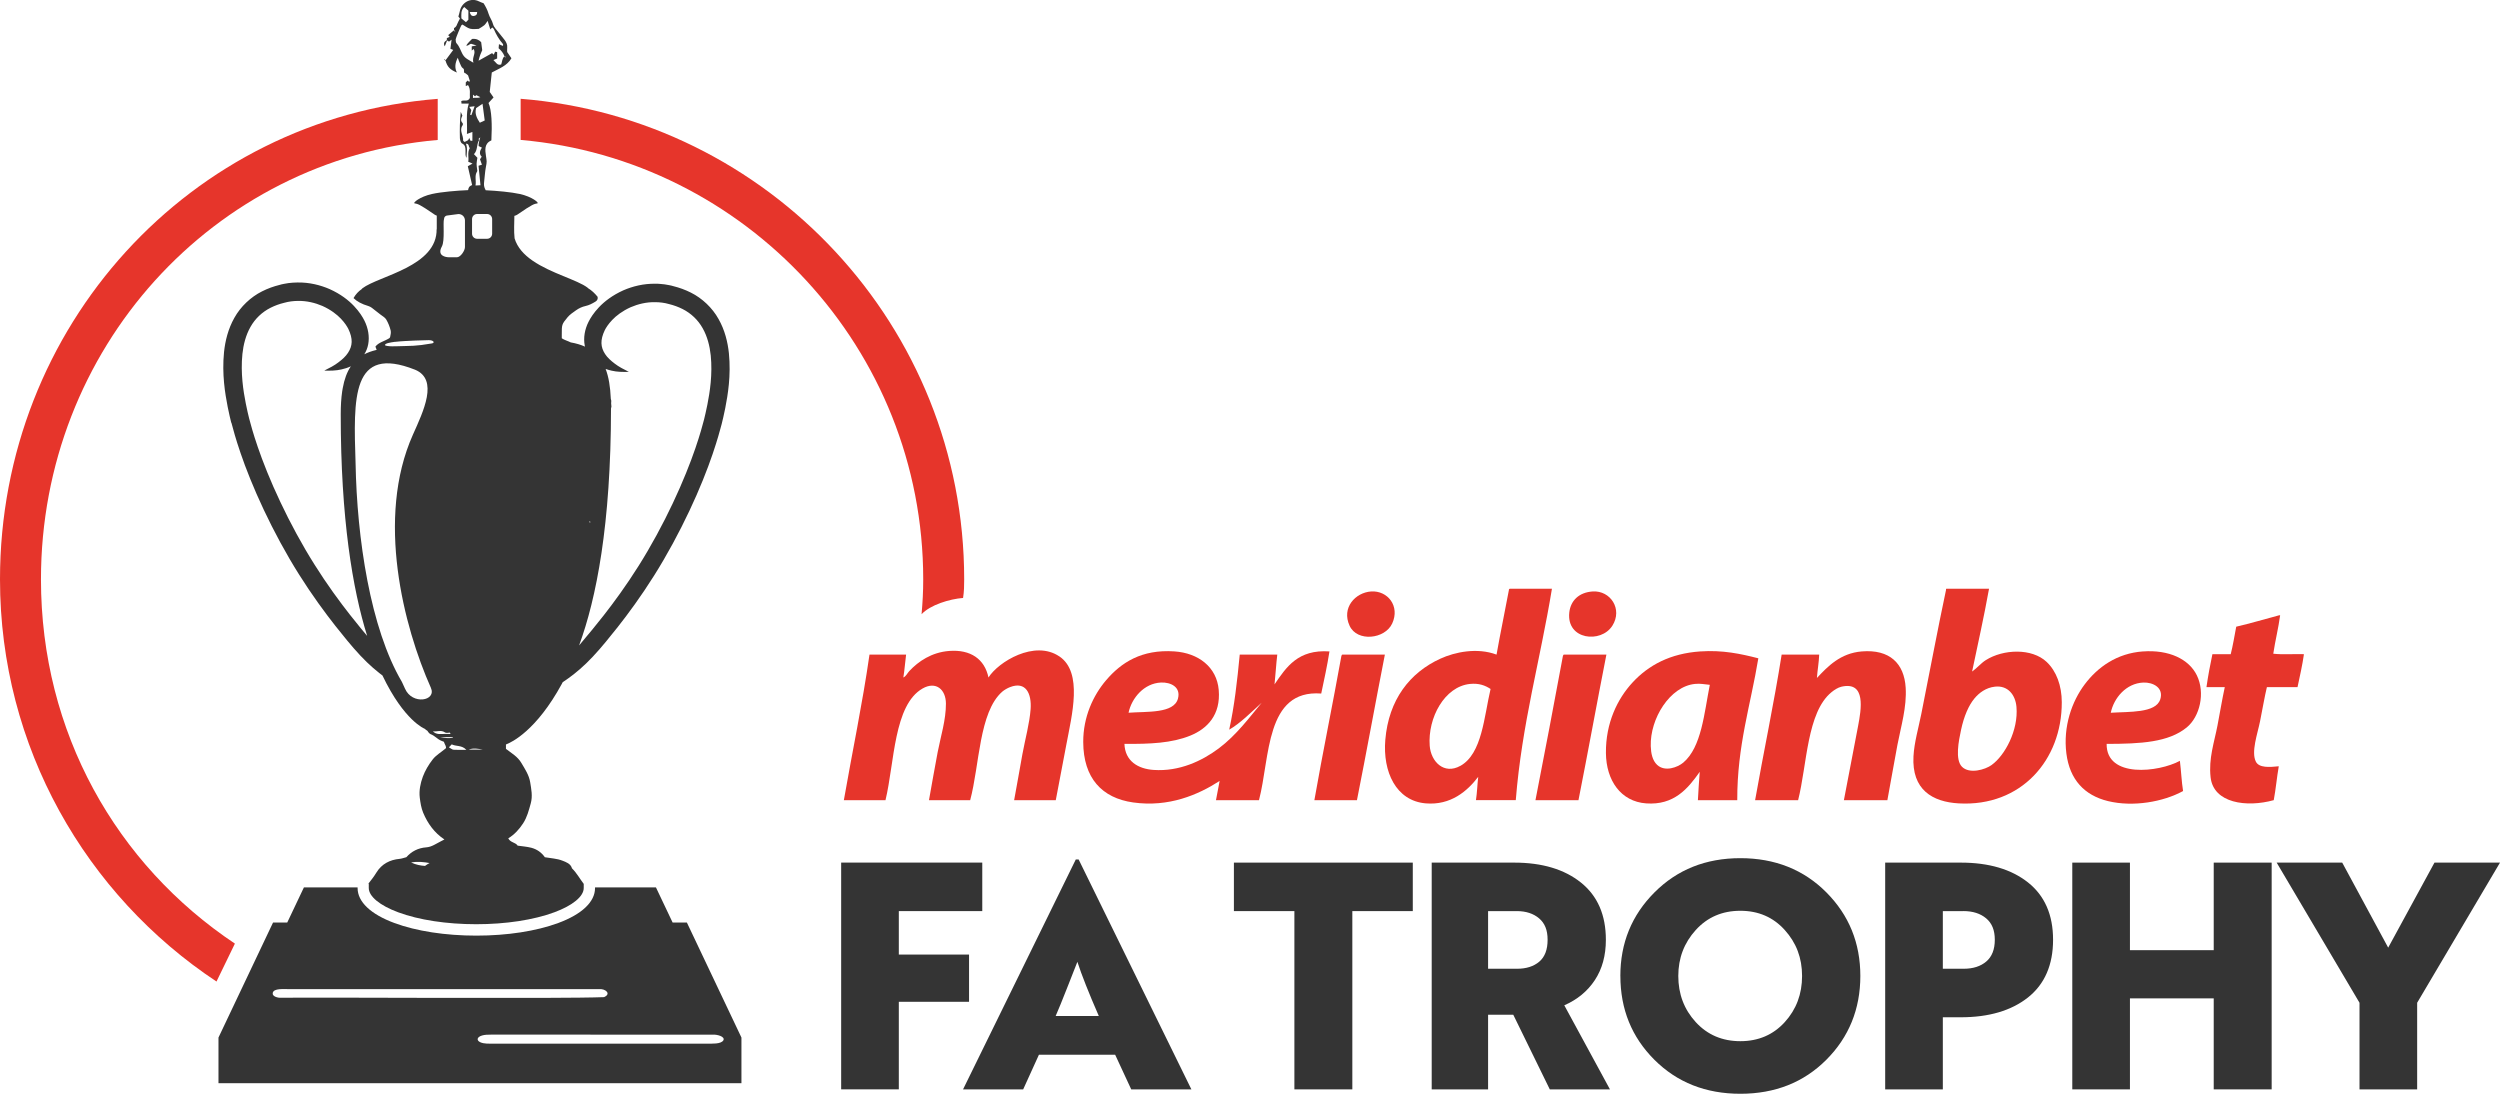 <?xml version="1.0" encoding="UTF-8"?>
<svg id="Layer_2" xmlns="http://www.w3.org/2000/svg" viewBox="0 0 854.32 373.78">
  <defs>
    <style>
      .cls-1 {
        fill: #343434;
      }

      .cls-2 {
        fill: #e6352b;
      }
    </style>
  </defs>
  <g id="IZIBET-Fa-Trophy-Landscape-Col">
    <g>
      <g>
        <path class="cls-2" d="M14,197.99c0-78.68,58.61-143.47,135.58-150.16v-14.05C64.88,40.5,0,111.58,0,197.99c0,57.33,29.43,107.91,73.98,137.43l6.29-12.96c-40.52-27.05-66.27-72.19-66.27-124.47Z"/>
        <path class="cls-2" d="M177.92,33.77v14.05c76.97,6.7,137.57,71.48,137.57,150.16,0,4.35-.2,7.66-.56,11.91,3-3.2,9.59-5.2,14.18-5.55.35-2.24.38-4.21.38-6.36,0-86.41-66.87-157.48-151.57-164.22Z"/>
      </g>
      <g>
        <path class="cls-2" d="M515.94,201.18c-.2.07-.32.2-.31.47-1.37,7.39-2.91,14.61-4.22,22.05-6.57-2.47-14.17-.92-19.24,1.41-10.42,4.78-17.61,14-18.77,27.68-.93,10.98,3.68,20.86,13.76,21.74,8.62.75,14.29-4.22,17.99-9.07-.31,2.61-.38,5.46-.78,7.98h13.61c2.08-26.06,8.38-47.94,12.36-72.26h-14.39ZM499.05,261.71c-5.62,3.13-10.08-1.47-10.48-6.88-.7-9.55,5.08-20.22,13.76-21.11,3.04-.31,5.2.5,7.04,1.72-2.23,9.48-2.88,22.14-10.32,26.28Z"/>
        <path class="cls-2" d="M678.61,225.58c-1.73,1.09-3.02,2.75-4.69,3.91,1.97-9.39,4.06-18.68,5.79-28.31h-14.55c-.18.03-.17.25-.16.47-2.88,13.53-5.68,28.58-8.45,42.39-.97,4.83-2.39,9.61-2.66,14.39-.63,11.44,6.47,15.61,15.49,16.11,21.3,1.18,35.24-14.83,35.19-34.57-.01-5.69-1.84-10.61-5.16-13.76-5.06-4.8-14.83-4.4-20.8-.63ZM680.64,261.4c-2.33,1.68-7.63,3.16-10.17.63-2.43-2.43-1.13-8.85-.31-12.67,1-4.65,2.59-8.3,4.53-10.64,1.59-1.92,3.9-3.72,7.04-4.07,4.43-.5,6.99,2.82,7.35,6.88.71,8.03-3.96,16.64-8.45,19.86Z"/>
        <path class="cls-2" d="M475.75,213.07c2.75-5.97-1.57-11.32-7.2-10.95-5.35.36-10.21,5.54-7.35,11.73,2.59,5.62,12.09,4.56,14.55-.78Z"/>
        <path class="cls-2" d="M550.98,213.85c3.62-5.72-.67-12.13-6.73-11.73-4.68.31-7.54,3.14-7.98,7.19-1.01,9.4,10.86,10.6,14.7,4.54Z"/>
        <path class="cls-2" d="M774.65,234.81h10.48c.78-3.71,1.63-7.34,2.19-11.26-3.44-.11-7.3.21-10.48-.16.67-4.49,1.73-8.59,2.35-13.14h-.31c-4.89,1.31-9.67,2.73-14.7,3.91-.6,3.16-1.12,6.39-1.88,9.39h-6.26c-.77,3.66-1.48,7.38-2.03,11.26h6.26c-.89,4.1-1.62,8.56-2.5,13.14-1.08,5.66-3.07,11.24-2.35,17.67.99,8.89,12.33,10.38,21.58,7.82.71-3.73,1.05-7.81,1.72-11.58-3.23.33-6.71.58-7.82-1.56-1.69-3.29.56-9.57,1.41-13.76.86-4.28,1.56-8.45,2.35-11.73Z"/>
        <path class="cls-2" d="M362.03,224.33c-8.47-5.78-20.89,1.86-24.24,7.19-1.31-6.28-6.1-9.64-13.45-9.07-6,.47-10.51,3.56-13.61,6.88-.7.75-1.09,1.77-2.03,2.19.42-2.5.59-5.24.94-7.82h-12.51c-2.45,17.05-5.87,33.13-8.76,49.74h14.23c3.1-12.9,2.8-32.52,12.67-38.16,4.55-2.6,7.96.31,7.98,5.16.02,5.59-1.78,11.17-2.82,16.58-1.07,5.58-2,11.04-2.97,16.42h14.08c3.21-11.94,3-30.09,10.95-37.07.65-.57,1.79-1.23,2.66-1.56,5.44-2.12,7.42,2.24,7.04,7.51-.35,4.85-1.85,10.2-2.82,15.48-1,5.49-1.92,10.92-2.81,15.64h14.23c1.16-5.92,2.36-12.29,3.6-18.93,1.89-10.13,5.74-24.67-2.35-30.19Z"/>
        <path class="cls-2" d="M431.17,240.12c-4.14,4.96-8.63,11.09-14.7,15.64-5.71,4.27-13.45,7.94-22.21,7.35-5.31-.35-9.81-2.98-10.01-8.91,8.76.08,16.21-.25,22.52-2.82,5.73-2.33,10.45-7.05,9.7-15.64-.68-7.8-6.94-12.59-15.17-13.14-11.18-.75-18.15,3.81-23.31,9.85-4.41,5.17-7.85,12.54-7.82,21.12.04,12.32,6.38,19.14,17.05,20.65,12.21,1.72,22.26-2.63,29.56-7.35-.42,2.19-.83,4.39-1.25,6.57h14.7c3.82-14.54,2.12-37.89,21.27-36.44.99-4.75,2.05-9.43,2.81-14.39-10.75-.74-14.71,5.31-18.77,11.26.36-3.34.54-6.86.94-10.17h-12.83c-.85,8.9-1.83,17.67-3.6,25.65,3.84-2.21,7.5-5.95,10.95-9.07M396.76,233.24c3.28-.14,6.82,1.51,5.79,5.47-1.36,5.19-10.63,4.38-16.89,4.85,1.05-5,5.28-10.07,11.1-10.32Z"/>
        <path class="cls-2" d="M581.01,222.61c-10.21.7-17.64,4.67-23.15,10.64-5.1,5.53-9.17,13.76-9.07,24.09.09,9.35,5.08,16.58,13.76,17.2,9.47.68,14.22-4.98,18.3-10.79-.23,3.2-.48,6.4-.63,9.7h13.45c-.06-18.62,4.58-32.54,7.2-48.49-5.97-1.53-12.18-2.88-19.86-2.35ZM575.22,260.61c-1.92,1.61-6.25,3.26-8.92.78-1.64-1.52-2.12-4.01-2.19-6.41-.28-9.41,6.56-20.46,15.17-21.27,1.88-.18,2.9.13,5.01.31-1.92,9.64-2.8,21.3-9.07,26.59Z"/>
        <path class="cls-2" d="M636.22,222.61c-7.31.6-11.61,5.11-15.33,9.07.19-2.73.67-5.17.78-7.98h-12.83c-2.68,16.92-6.13,33.08-9.07,49.74h14.7c3.07-12.18,2.98-30.04,11.42-36.91.92-.75,2.17-1.59,3.44-1.88,8.41-1.88,6.71,7.78,5.63,13.45-1.6,8.42-3.37,17.59-4.85,25.34h14.86c1.13-5.97,2.18-12.33,3.44-18.93,1.23-6.4,3.23-12.88,2.81-19.55-.51-8.2-5.41-13.14-15.01-12.35Z"/>
        <path class="cls-2" d="M732.26,222.61c-8.82.65-15.41,5.33-19.86,11.26-4.36,5.8-7.43,14.36-6.26,23.62,1.14,8.96,6.18,14.31,14.23,16.27,8.61,2.09,18.88.26,25.65-3.44-.53-3.27-.66-6.95-1.09-10.32-7.17,3.89-25.17,6.05-25.03-5.79,11.7-.02,21.13-.53,27.37-5.63,4.46-3.65,6.42-11.78,3.44-17.83-2.72-5.53-9.53-8.79-18.46-8.13ZM738.2,239.03c-1.52,4.71-10.68,4.13-16.89,4.54,1.03-5.02,5.23-10.07,11.11-10.32,3.27-.14,7.09,1.72,5.79,5.79Z"/>
        <path class="cls-2" d="M458.39,224.17c-2.97,16.53-6.32,32.68-9.23,49.27h14.55c3.28-16.48,6.3-33.22,9.54-49.74h-14.55c-.22.04-.18.34-.31.47Z"/>
        <path class="cls-2" d="M534.4,223.7c-.22.04-.18.34-.31.47-3.07,16.48-6.17,32.93-9.38,49.27h14.7c3.27-16.49,6.29-33.23,9.54-49.74h-14.55Z"/>
      </g>
      <g>
        <path class="cls-1" d="M234.7,315.25h-4.85l-5.69-11.99h-20.82v.22c0,4.7-4.47,8.94-12.58,11.94-7.51,2.78-17.45,4.31-27.99,4.31s-20.49-1.53-27.99-4.31c-8.11-3-12.58-7.24-12.58-11.94v-.22h-18.35l-5.69,11.99h-4.85l-18.65,39.31v15.6h178.71v-15.6l-18.65-39.31ZM93.2,339.32c.32-1.69,3.89-1.27,5.51-1.31,3.51,0,8.69,0,14.9,0,27.52,0,63.7,0,91.22,0,2.04-.18,4.2,1.61,1.58,2.74-15.11.6-94.47.02-110.32.21-1.21.1-3.14-.49-2.89-1.62v-.03ZM247.19,355.51c-.8,1.34-3.88,1.12-5.8,1.14-2.66,0-6.19,0-10.29,0-18.25,0-43.43,0-61.63,0-2.56-.02-4.03.13-5.41-.52-1.3-.65-1.08-1.75.67-2.27.77-.25,2.08-.32,3.09-.3,14.3,0,63.21-.01,75.85.01,1.38-.08,4.17.63,3.54,1.92v.03Z"/>
        <path class="cls-1" d="M79.08,144.46c.34,1.25.53,1.93.53,1.93,0,0,.83,3.3,2.59,8.42,1.74,5.13,4.47,12.06,7.94,19.4,3.46,7.35,7.65,15.13,12.05,22.1,4.38,6.98,8.9,13.1,12.4,17.55,3.44,4.36,5.19,6.38,6.26,7.63,3.18,3.66,5.94,6.29,8.79,8.53.35.27.7.54,1.05.8,7.46,15.6,14.46,18.23,14.46,18.23.14.14.72.63.91.69.46.69.63,1.02,1.6,1.37.27.1,1.19.77,1.37.91,1.14.91,1.49,1.01,2.65,1.46.28.9.97,1.71.66,2.25-1.74,1.43-3.38,2.38-4.46,3.77-1.39,1.78-2.61,3.82-3.39,5.93-.82,2.25-1.34,4.7-1.04,7.17.22,1.75.49,3.53,1.17,5.15,1.54,3.68,3.82,6.84,7.25,9.12-.49.25-.82.43-1.16.6-1.63.8-3.16,1.96-5.01,2.09-2.83.2-5.07,1.39-6.84,3.37-.84.21-1.57.5-2.33.57-3.27.3-6.09,1.72-7.89,4.66-.82,1.35-1.79,2.6-2.77,3.83h.15v1.47c0,2.86,3.76,5.97,10.06,8.3,7.09,2.63,16.57,4.07,26.67,4.07s19.58-1.45,26.67-4.07c6.3-2.33,10.06-5.44,10.06-8.3v-1.41c-1.35-1.76-2.4-3.75-4.01-5.31-.46-1.64-2.07-2.15-3.28-2.63-1.83-.73-3.92-.8-6-1.17-1.12-1.62-2.72-2.75-4.67-3.25-1.5-.38-3.07-.48-4.62-.71-.73-1.16-2.46-1-3.21-2.49,2.13-1.31,3.74-3.09,5.08-5.14,1.36-2.09,1.94-4.42,2.6-6.79.7-2.52.19-4.87-.19-7.24-.39-2.44-1.76-4.49-3.01-6.6-1.29-2.2-3.41-3.36-5.27-4.81v-1.47s.04-.04.06-.06c1.85-.7,10.3-4.64,19.04-20.69.02-.02.03-.04.05-.06,0-.02,0-.03,0-.05.08-.15.16-.3.24-.45,1.3-.87,2.55-1.76,3.78-2.72,2.85-2.24,5.61-4.87,8.79-8.53,1.06-1.25,2.82-3.26,6.26-7.63,3.5-4.44,8.02-10.57,12.4-17.55,4.4-6.98,8.59-14.75,12.05-22.1,3.48-7.34,6.2-14.27,7.94-19.4,1.75-5.13,2.59-8.42,2.59-8.42,0,0,.19-.69.53-1.93.28-1.27.78-3.07,1.21-5.38.89-4.59,2-11.11,1.25-18.74-.4-3.79-1.37-7.9-3.54-11.71-2.12-3.82-5.57-7.09-9.46-9.03-1.94-.97-3.95-1.7-5.94-2.19-.97-.31-2.03-.44-3.05-.63-1.03-.09-2.05-.24-3.07-.21-4.07-.08-7.86.88-11.03,2.26-3.77,1.7-6.45,3.81-8.31,5.77-1.86,1.96-2.94,3.73-3.58,5.01-1.3,2.58-1.78,5.46-1.29,8.07.02.13.06.25.09.38-1.42-.64-3.03-1.12-4.86-1.44-1-.51-2.13-.78-3.07-1.41,0-.36,0-.76,0-1.17,0-3.51-.06-3.55,1.99-6.03.78-.93,1.85-1.63,2.86-2.35.99-.71,2.09-1.23,3.3-1.49,1.2-.26,2.27-.84,3.32-1.47.6-.36.93-.86.78-1.66-.96-1.19-2.04-2.21-3.28-2.96-.04-.06-.1-.12-.16-.17-3.5-2.67-12.48-4.88-18.76-9.21,0,0-.01-.02-.02-.03-.01,0-.03,0-.04-.01-2.88-2-5.18-4.45-6.12-7.61-.28-2.55-.09-5.15-.07-7.68.39-.1.72-.22.95-.38,5.42-3.74,5.76-3.66,6.92-3.89.68-.13-1.76-2.27-6-3.2-2.98-.66-7.88-1.1-11.67-1.28-.62-1.13-.68-1.78-.51-3.16.2-1.56.26-3.14.56-4.68.4-2.06.31-2.02.05-3.82-.3-2.06-.66-4.3,1.84-5.38.29-5.34.11-10.43-.98-12.78.53-.58,1.05-1.16,1.72-1.9-.44-.64-.83-1.2-1.3-1.87.23-2.16.46-4.44.7-6.65,2.46-1.35,5.2-2.25,6.71-4.86-.46-.68-.9-1.32-1.45-2.14,0-.34-.05-.91.01-1.48.11-1-.3-1.84-.85-2.59-.65-.89-1.4-1.7-2.06-2.58-.7-.93-1.66-1.81-1.93-2.87-.33-1.31-1.17-2.32-1.53-3.55-.39-1.34-1.03-2.52-1.7-3.59-.57-.23-1.08-.39-1.55-.63-2.81-1.44-6.01.35-6.6,3.43-.11.6-.32,1.17-.47,1.72.2.26.38.51.54.71-.35.69-.72,1.26-.94,1.88-.22.62-.46,1.05-1.09,1.38,0,.25,0,.49.02.71.16.09.29.2.42.32-.05.05-.1.1-.15.15-.11-.13-.23-.27-.34-.4.03-.03.06-.06.07-.07-.68.57-1.35,1.12-2.02,1.68.21.22.36.39.54.58-.34.15-.67.3-.99.45v.7c-.92.53-1.24,1.11-.71,2.11.28-.69.51-1.28.8-2,.23.13.45.26.66.38.2-.15.37-.28.87-.66-.17,1.33-.28,2.21-.39,3.11.21.09.52.21.96.39-.97,1.31-1.8,2.42-2.63,3.54-.11-.13-.22-.26-.33-.39-.05.05-.1.1-.15.15.13.11.27.23.4.34.02-.02.03-.03.05-.05.62,2.19,1.56,3.17,3.92,4.14q-1.2-2.2.28-5.06c.23.62.43,1.27.72,1.88.29.62.54,1.44,1.05,1.72.81.43-.15,1.59.9,1.73.26.22.53.43.85.7.18.54.41,1.18.6,1.84.03.1-.14.26-.22.39-.17-.15-.35-.31-.52-.46-.23.23-.46.46-.64.64v1.25c.31-.15.53-.26.75-.36,1.01,1.47.53,3.09.65,4.44-.72,1.44-2.03.53-2.94,1.05.02.24.04.47.08.86h2.49c-1.1,3.49-.42,6.85-.64,10.37.78-.28,1.3-.47,1.87-.68v3.01h-.64c-.15-.32-.3-.64-.49-1.04-.08,1.03-.94,1.09-1.54,1.45-.17-.17-.51-.36-.5-.52.16-1.74-1.45-3.42-.17-5.2.12-.16.12-.58,0-.71-1.01-1.04-.29-2.04-.08-2.56-.26-.62-.41-.97-.56-1.31-.32,3.13-.37,6.06-.29,8.98.02.64.29,1.6.74,1.83,1.15.57,1.16,1.46,1.19,2.47.03.82-.16,1.67.33,2.45.02-1.61.46-3.22-.2-4.84,1.23-.06.83,1.14,1.34,1.48-.96,1.6-.25,3.22-.54,4.7.47.19.79.32,1.47.61-.71.4-1.07.6-1.62.91.48,2.09.97,4.24,1.47,6.42-1.03.53-1.11.57-1.38,1.75-3.87.16-9.15.61-12.3,1.31-4.23.93-6.67,3.07-6,3.2,1.15.23,1.5.15,6.92,3.89.18.12.41.22.68.31,0,1.62,0,3.25,0,4.88l-.05-.38c.33,12.92-19.72,16.03-25.38,20.35-.1.07-.17.17-.23.27-1.1.75-2.04,1.75-2.79,3.06q1.73,1.73,5.03,2.7c.43.13.85.35,1.21.61,1.01.75,1.99,1.54,2.97,2.32.68.54,1.55.98,1.97,1.69.68,1.16,1.2,2.46,1.52,3.77.16.67-.03,1.47-.19,2.22-.05.22-.35.46-.35.44-1.71,1.06-3.6,1.38-4.68,2.84.18.44.31.77.43,1.09-.08.03-.16.05-.25.08-1.47.36-2.8.83-3.97,1.44.62-1,1.1-2.15,1.33-3.42.49-2.61,0-5.49-1.29-8.07-.64-1.28-1.72-3.05-3.58-5.01-1.85-1.96-4.53-4.07-8.31-5.77-3.17-1.38-6.96-2.34-11.03-2.26-1.01-.03-2.04.12-3.07.21-1.02.18-2.08.32-3.05.63-1.99.49-4,1.21-5.94,2.19-3.89,1.94-7.34,5.22-9.46,9.03-2.16,3.81-3.14,7.93-3.54,11.71-.75,7.63.36,14.15,1.25,18.74.43,2.31.93,4.11,1.21,5.38ZM145.25,295.91c-1.55-.1-3.13-.4-4.76-1.17,2.28-.42,4.34-.17,6.32.19-.55.27-1.07.59-1.56.97ZM201.7,178.2c-.02.18-.03.36-.05.53-.09-.16-.19-.33-.3-.53h.35ZM208.8,139.57c.04-.21.07-.42.14-.63-.05-.32-.09-.65-.09-.99v-.28c0-.24.02-.47.04-.7,0-.03-.01-.07-.02-.1-.06-.18-.1-.38-.14-.57-.17-4.13-.73-7.51-1.77-10.22.68.24,1.37.43,2.06.59,1.89.45,3.85.46,5.89.41-1.85-.92-3.49-1.77-4.84-2.82-1.35-1.02-2.52-2.08-3.29-3.27-1.54-2.36-1.74-4.76-.1-8.18.42-.82,1.16-2.03,2.53-3.47,1.35-1.43,3.42-3.05,6.32-4.36,2.45-1.05,5.35-1.79,8.42-1.72,1.54.02,3.08.19,4.67.65,1.61.39,3.17.96,4.63,1.69,2.91,1.47,5.28,3.73,6.86,6.54,1.6,2.8,2.43,6.08,2.77,9.3.66,6.49-.31,12.58-1.15,16.85-.4,2.15-.87,3.87-1.13,5.06-.32,1.18-.5,1.83-.5,1.83,0,0-.79,3.12-2.48,8.04-1.68,4.92-4.32,11.62-7.7,18.75-3.36,7.14-7.46,14.71-11.7,21.43-4.24,6.75-8.62,12.7-12.02,17.03-3.34,4.25-5.04,6.22-6.06,7.44-.8.94-1.54,1.83-2.24,2.69,5.87-15.95,10.88-41.2,10.9-80.98ZM163.97,41.94c-1.06-1.6-1.79-3.1-1.27-4.99.68-.46,1.42-.96,2.19-1.49.25,1.87.49,3.72.75,5.71-.61.28-1.15.53-1.67.77ZM164.2,63.3c-.62.03-1.06.06-1.71.09.33-1.69-.43-3.3.55-4.8.11-.17.03-.48.01-.72-.06-.63-.21-1.26-.19-1.89.02-.7.18-1.4.28-2.06-.4-.42-.73-.77-1.18-1.24,1.23-1.23.9-3.04,1.59-4.52.07-.11.11-.15.15-.21-.06-.16-.11-.32-.14-.48-.01-.07.17-.17.56-.53-.12.38-.21.69-.29.97-.01.07-.03.15-.06.25,0,0,0,0,0,0-.22.89-.22,1.32-.22,1.75.33.15.66.31,1.12.53-.68,1.07-1.05,2.16-.05,3.12-.26.38-.43.64-.59.87.21.6.42,1.16.66,1.85-.41.13-.69.22-1.16.36.21,2.13.43,4.32.66,6.67ZM161.63,33.49v-1.15c.34.28.52.43.71.58l.4-.4c.4.19.83.4,1.4.67-.89.46-1.69.08-2.51.29ZM163.06,4.1c.04.87-.43,1.25-1.08,1.35-.85.12-1.26-.4-1.45-1.35h2.53ZM158.63,2.39c.47.41.93.81,1.43,1.25v3.1c-.23.23-.46.46-.83.84-.52-.43-1.05-.87-1.56-1.29-.02-1.37-.23-2.71.95-3.89ZM158.11,18.6c-.69-1.27-1.07-2.71-2.1-3.81-.27-.29-.25-.87-.3-1.33-.03-.26,1.76-4.59,1.96-4.82.09-.11.25-.17.38-.25.86.49,1.67,1.19,2.59,1.42,1,.25,2.11.06,2.94.06.76-.48,1.39-.8,1.92-1.25.41-.36.69-.88,1.14-1.48.34,1.09.61,1.93.91,2.9l.66-.66c.19.18.45.34.55.57.8,1.84,1.77,3.57,3.11,5.09.11.13.04.42.02.65-.42-.14-.81-.32-1.38-.6-.05.55-.08.92-.12,1.39.83.74,1.59,1.6,1.99,2.71l.05-.05s-.02.04-.04.05c.18.06.31.18.44.29l-.15.15c-.11-.13-.22-.26-.33-.39-.78.8-.74,1.86-1.07,2.78-1.35.47-1.73-.66-2.67-1.5.59-.24.91-.38,1.28-.53v-2.18c-.23-.05-.45-.09-.69-.15-.17.36-.32.68-.47,1.01-.21-.18-.39-.34-.58-.51-1.46.82-2.92,1.63-4.61,2.58.31-1.4.75-2.55,1.25-3.61-.12-.91-.23-1.8-.36-2.73-.77-.81-1.73-1.24-3.11-1.1-.56.62-1.36,1.22-2.01,2.28.96.1,1.01-.59,1.72-.61.32.1.94.29,1.84.57-.73.13-1.18.21-1.66.3v1.45c.29-.26.46-.41.63-.56.95,1.51-.64,2.82-.06,4.71-1.59-1-2.89-1.45-3.66-2.87ZM161.08,39.36c-.14-.04-.27-.08-.41-.12.1-.44.21-.88.38-1.62-.15-.23-.35-.55-.69-1.09.66-.08,1.09-.13,1.83-.22-.42,1.15-.76,2.1-1.11,3.05ZM161.31,74.86c0-.95.77-1.73,1.73-1.73h3.41c.95,0,1.73.77,1.73,1.73v5.01c0,.95-.77,1.73-1.73,1.73h-3.41c-.95,0-1.73-.77-1.73-1.73v-5.01ZM164.93,256.15h-4.74c1.57-.6,3.17-.3,4.74,0ZM150.4,251.9h4.26c.05.07.1.14.15.2-1.47.28-2.95.07-4.41-.2ZM154.97,256.2c-.46-.03-.89-.45-1.56-.82.53-.56.75-.79.96-1.01,1.5.76,3.47.21,4.99,1.87-1.66,0-3.03.06-4.39-.03ZM151,84.22c1.09-1.98.31-8.18.74-9.4,0-.66.53-1.19,1.19-1.19l3.74-.49c1.25,0,2.22.96,2.22,2.22v9.06c0,1.25-1.51,3.5-2.76,3.5h-2.61c-1.25,0-4.27-.51-2.52-3.69ZM152.06,250.29c.39.27,1.07.11,1.67.06.08.16.15.32.23.47-.64,0-1.28-.03-1.92-.02-1.42.02-2.92.33-4.12-.89,1.36.21,2.75-.57,4.13.37ZM135.02,116.82c2.24-.26,4.52-.33,6.78-.44,2.45-.08,2.17-.08,4.62-.14,1.77-.04,2.32.92,1.17,1.12-5.7.99-7.07.8-11.78.96-1.15.03-2.45.08-3.55-.1-.44-.08-.7-.19-.72-.34.16-.59,1.88-.86,3.49-1.08ZM141.84,126.34c8.1,3.38,2.84,14.2-.74,22.21-12.74,28.51-3.16,65.63,6.15,86.5,2,4.48-6.39,5.97-8.86.26.02.06-1.01-2.22-1.04-2.27-10.83-18.34-15.38-49.18-15.84-74.7-.72-22.5-1.44-40.6,20.32-32ZM82.83,121.01c.34-3.22,1.17-6.5,2.77-9.3,1.58-2.81,3.95-5.07,6.86-6.54,1.46-.73,3.01-1.3,4.63-1.69,1.59-.45,3.13-.63,4.67-.65,3.07-.07,5.97.67,8.42,1.72,2.9,1.31,4.96,2.93,6.32,4.36,1.37,1.44,2.1,2.65,2.53,3.47,1.64,3.43,1.44,5.83-.1,8.18-.76,1.19-1.93,2.25-3.29,3.27-1.35,1.05-2.99,1.9-4.84,2.82,2.04.05,4,.04,5.89-.41,1.08-.24,2.16-.57,3.21-1.07-1.33,1.96-2.23,4.44-2.78,7.49-.08.34-.14.7-.18,1.06-.34,2.31-.5,4.92-.5,7.88,0,35.61,4.06,59.81,9.03,75.7-1.03-1.24-2.72-3.2-5.95-7.31-3.4-4.33-7.79-10.28-12.02-17.03-4.25-6.72-8.34-14.3-11.7-21.43-3.39-7.13-6.02-13.83-7.7-18.75-1.69-4.92-2.48-8.04-2.48-8.04,0,0-.18-.65-.5-1.83-.26-1.19-.74-2.91-1.13-5.06-.84-4.27-1.81-10.36-1.15-16.85Z"/>
      </g>
      <g>
        <path class="cls-1" d="M335.67,311.35h-28.52v14.85h24v16.14h-24v29.92h-19.7v-77.49h48.22v16.57Z"/>
        <path class="cls-1" d="M329.1,372.27l38.53-78.57h.97l38.53,78.57h-20.56l-5.49-11.84h-26.05l-5.38,11.84h-20.56ZM360.74,347.19h14.75c-3.44-7.89-5.88-14.06-7.32-18.51-.14.36-1.2,3.05-3.17,8.07-1.97,5.02-3.39,8.5-4.25,10.44Z"/>
        <path class="cls-1" d="M482.79,311.35h-20.66v60.92h-19.8v-60.92h-20.67v-16.57h61.13v16.57Z"/>
        <path class="cls-1" d="M489.25,294.78h28.2c9.54,0,17.15,2.28,22.82,6.83,5.67,4.56,8.5,11.07,8.5,19.54,0,5.38-1.26,9.97-3.77,13.78-2.51,3.8-5.99,6.67-10.44,8.61l15.61,28.74h-20.56l-12.48-25.51h-8.61v25.51h-19.27v-77.49ZM518.31,311.35h-9.79v19.7h9.9c3.16,0,5.69-.81,7.59-2.42,1.9-1.61,2.85-4.11,2.85-7.48s-.97-5.67-2.91-7.32c-1.94-1.65-4.49-2.48-7.64-2.48Z"/>
        <path class="cls-1" d="M553.72,333.52c0-11.26,3.89-20.79,11.68-28.58,7.78-7.79,17.56-11.68,29.33-11.68s21.63,3.89,29.38,11.68c7.75,7.79,11.62,17.31,11.62,28.58s-3.88,20.88-11.62,28.63-17.54,11.62-29.38,11.62-21.63-3.88-29.38-11.62-11.62-17.29-11.62-28.63ZM573.52,333.52c0,6.17,1.99,11.43,5.97,15.77,3.98,4.34,9.06,6.51,15.23,6.51s11.23-2.17,15.18-6.51c3.95-4.34,5.92-9.6,5.92-15.77s-1.97-11.34-5.92-15.71c-3.95-4.38-9-6.57-15.18-6.57s-11.25,2.19-15.23,6.57c-3.98,4.38-5.97,9.62-5.97,15.71Z"/>
        <path class="cls-1" d="M670.06,347.62h-6.14v24.65h-19.7v-77.49h25.83c9.61,0,17.27,2.26,22.98,6.78,5.7,4.52,8.56,11.05,8.56,19.59s-2.85,15.17-8.56,19.7c-5.71,4.52-13.37,6.78-22.98,6.78ZM670.92,311.35h-7v19.7h7.1c3.23,0,5.81-.82,7.75-2.48,1.94-1.65,2.91-4.12,2.91-7.43s-.99-5.67-2.96-7.32c-1.97-1.65-4.57-2.48-7.8-2.48Z"/>
        <path class="cls-1" d="M776.29,372.27h-19.8v-31.1h-28.63v31.1h-19.7v-77.49h19.7v29.92h28.63v-29.92h19.8v77.49Z"/>
        <path class="cls-1" d="M778.01,294.78h22.39l15.71,29.06,15.82-29.06h22.39l-28.31,47.89v29.6h-19.7v-29.6l-28.31-47.89Z"/>
      </g>
    </g>
  </g>
</svg>